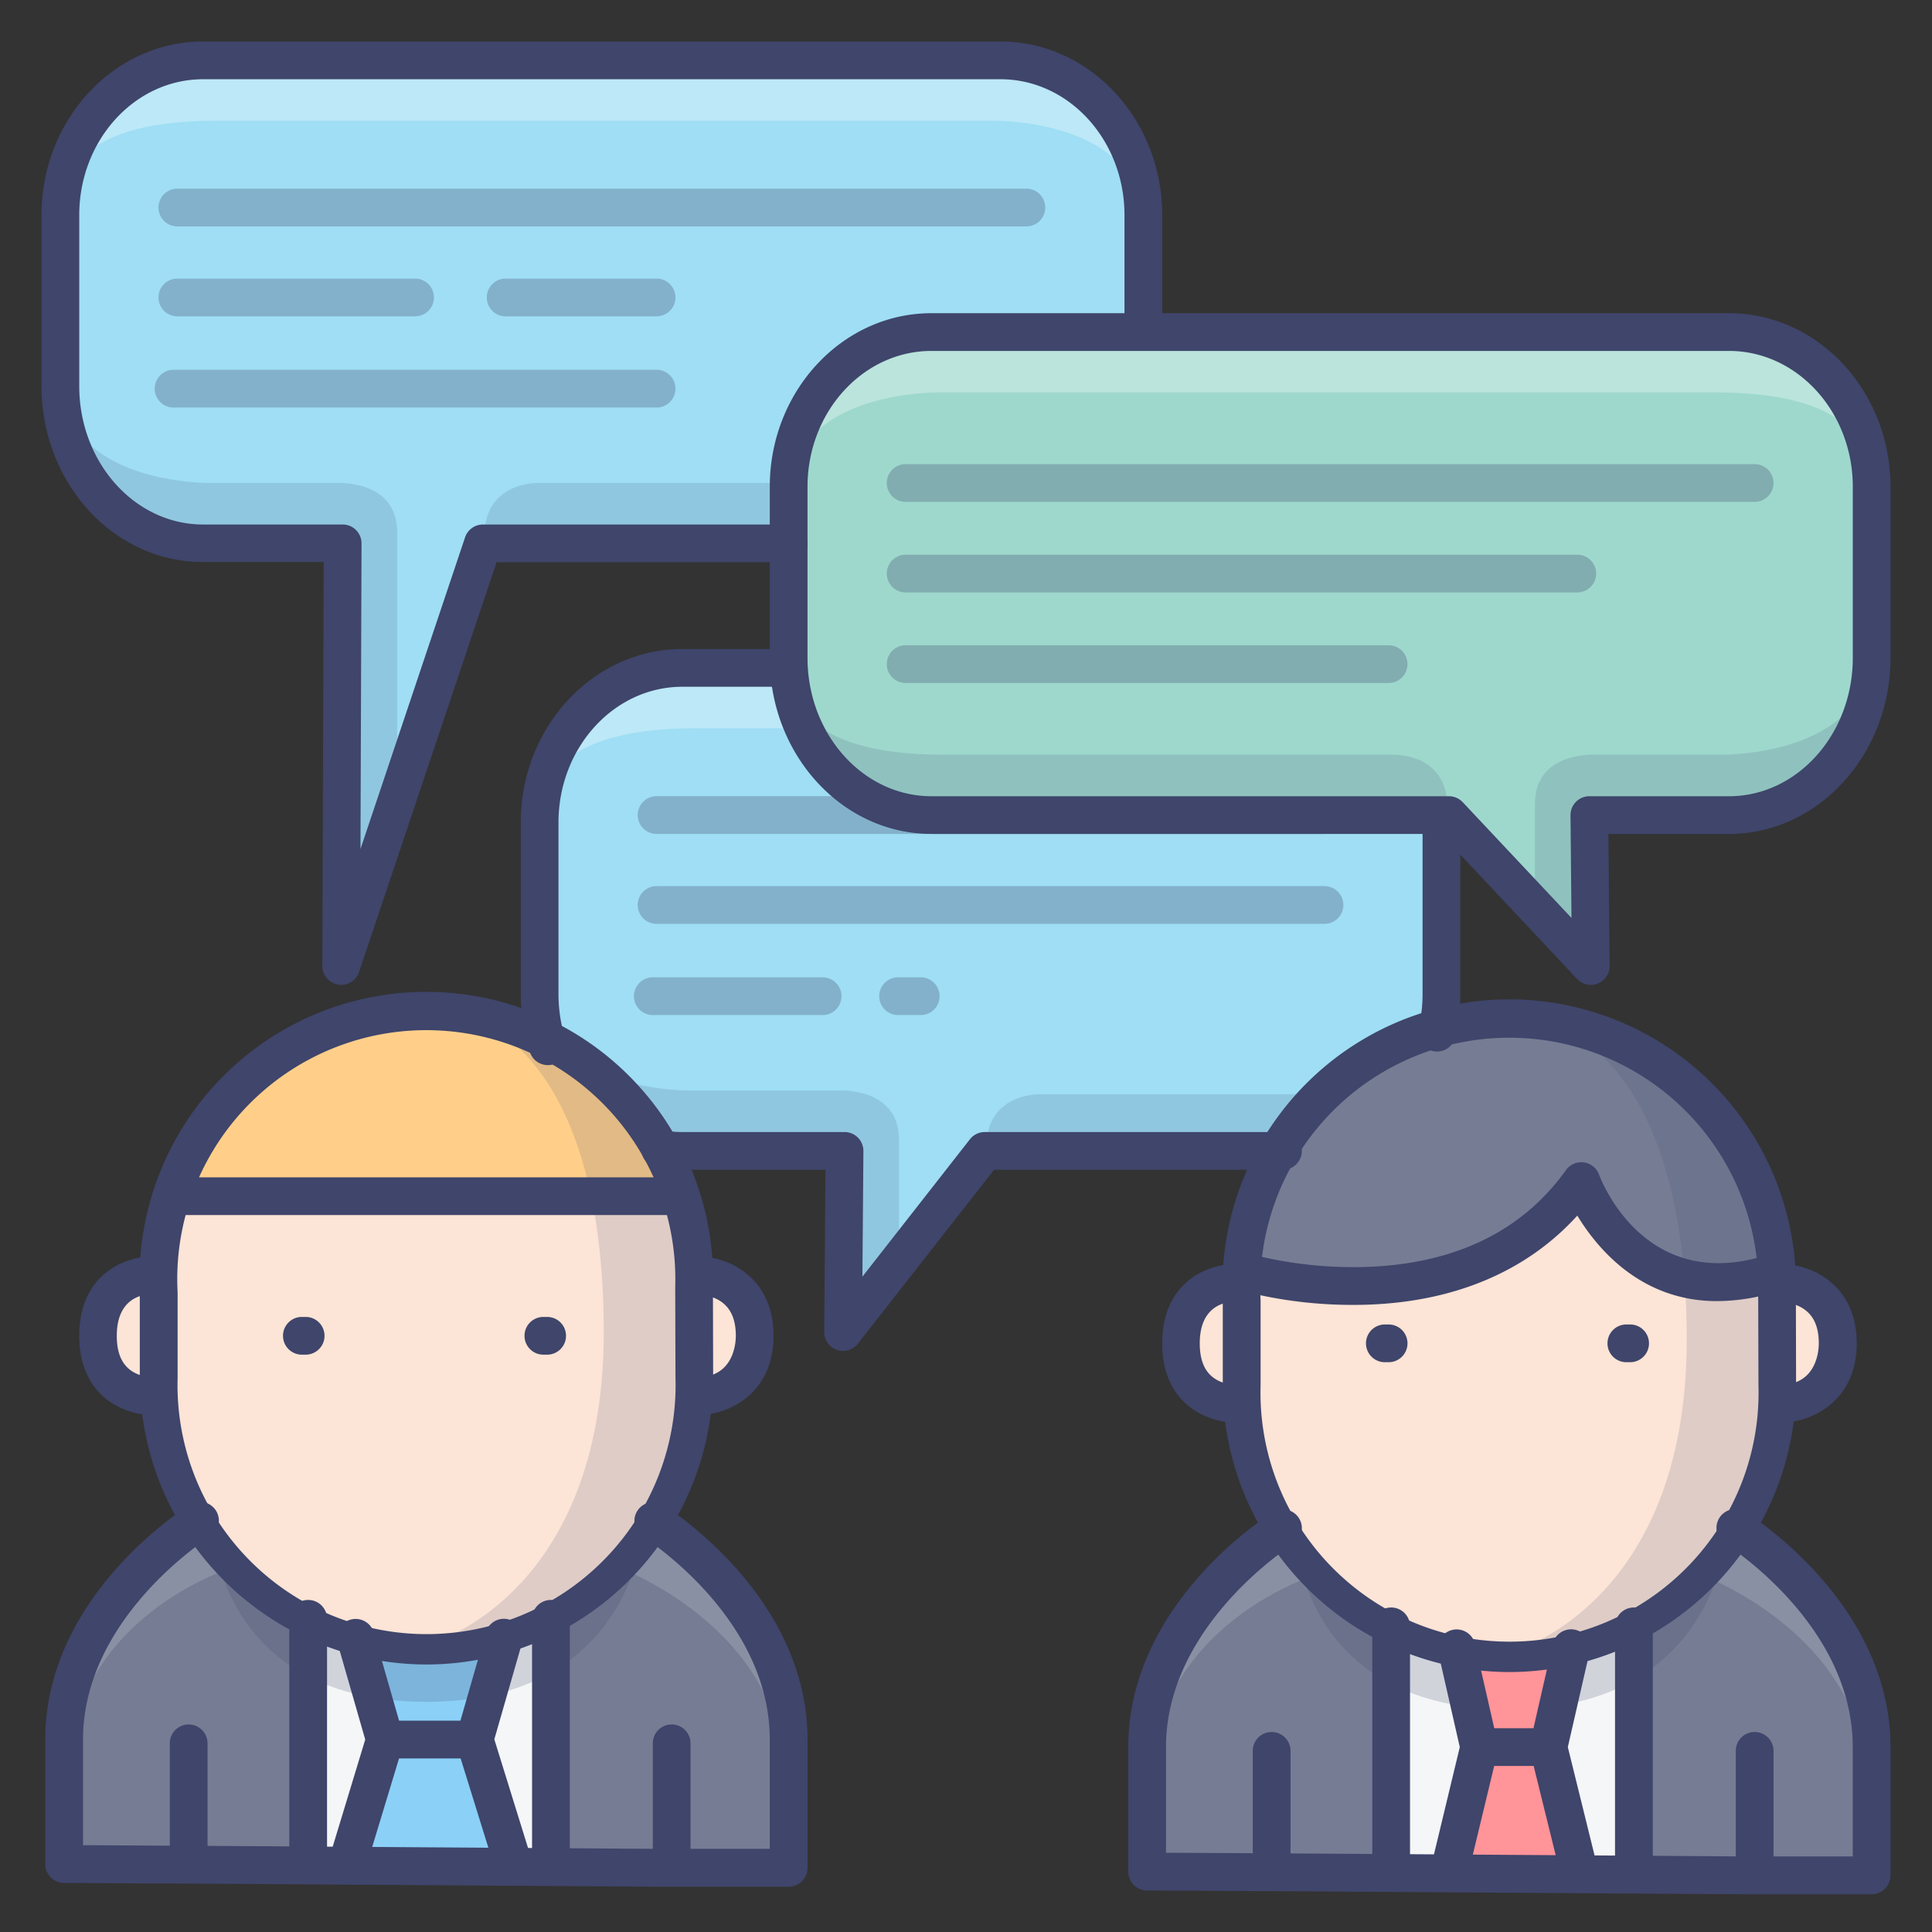 <?xml version="1.0"?><svg viewBox="0 0 512 512" xmlns="http://www.w3.org/2000/svg"><rect x="0" y="0" width="512" height="512" fill="#333333" stroke="none"/><defs><style>.cls-1{fill:#9fdef4;}.cls-2{opacity:0.3;}.cls-3{fill:#fff;}.cls-4{opacity:0.15;}.cls-5{fill:#3f456b;}.cls-6{fill:#fce4d6;}.cls-7{fill:#ffcf8a;}.cls-8{fill:#767c93;}.cls-9{fill:#f5f6f7;}.cls-10{fill:#8bd0f7;}.cls-11{opacity:0.2;}.cls-12{fill:#ff9499;}.cls-13{fill:#9ed8cd;}</style></defs><title/><g id="Colors"><path class="cls-1" d="M16,57v46.33c0,23,17,41.68,37.81,41.68h37l-.06,10-.26,100L128,145H265.15C286,145,303,126.27,303,103.32V57c0-23-17-41-37.85-41H53.81C33,16,16,34,16,57Z"/><g class="cls-2"><path class="cls-3" d="M17.9,50s-.66-18,39.34-18h205s30.19-1,39.09,18c0,0-1.09-34-46.09-34H61.9S19.57,14,17.9,50Z"/></g><g class="cls-4"><path class="cls-5" d="M128.4,144H257.33s42.34,2,44-34c0,0,.67,18-39.33,18H143.24S127.24,127,128.4,144Z"/></g><g class="cls-4"><path class="cls-5" d="M89.24,144H64c-45,0-46.1-34-46.1-34C26.8,129,57,128,57,128H89.24s16-1,16,13v71l-16,43Z"/></g><g class="cls-2"><path class="cls-5" d="M272,60H47a5,5,0,0,1,0-10H272a5,5,0,0,1,0,10Z"/><path class="cls-5" d="M110,83.83H47a5,5,0,0,1,0-10h63a5,5,0,0,1,0,10Z"/><path class="cls-5" d="M174,108H46a5,5,0,0,1,0-10H174a5,5,0,0,1,0,10Z"/><path class="cls-5" d="M174,83.83H134a5,5,0,0,1,0-10h40a5,5,0,0,1,0,10Z"/></g><path class="cls-1" d="M143,218v46.33c0,22.95,17,41.68,37.81,41.68h43l-.06,10-.26,36L261,306h83.15C365,306,382,287.27,382,264.32V218c0-23-17-41-37.85-41H180.81C160,177,143,195,143,218Z"/><g class="cls-2"><path class="cls-3" d="M144.9,211s-.66-18,39.34-18h157s30.19-1,39.09,18c0,0-1.09-34-46.09-34H188.9S146.57,175,144.9,211Z"/></g><g class="cls-4"><path class="cls-5" d="M222.24,305H191c-45,0-46.1-34-46.1-34,8.9,19,39.1,18,39.1,18h38.24s16-1,16,13v32l-16,18Z"/></g><g class="cls-2"><path class="cls-5" d="M351,221H174a5,5,0,0,1,0-10H351a5,5,0,0,1,0,10Z"/><path class="cls-5" d="M351,244.83H174a5,5,0,0,1,0-10H351a5,5,0,0,1,0,10Z"/><path class="cls-5" d="M218,269H173a5,5,0,0,1,0-10h45a5,5,0,0,1,0,10Z"/><path class="cls-5" d="M244,269h-6a5,5,0,0,1,0-10h6a5,5,0,0,1,0,10Z"/></g><g data-name="&lt;编组&gt;" id="_编组_"><path class="cls-6" d="M184,343.16l.05,21.91a71,71,0,1,1-141.94,0V342.92L42,341c0-1.69.06-3.38.19-5,0-.33,0-.66.07-1a70.81,70.81,0,0,1,3.9-18H179.78a70.75,70.75,0,0,1,3.89,18c0,.33.06.66.08,1,.12,1.65.18,3.31.18,5Z"/><path class="cls-7" d="M179.78,317H46.15a71,71,0,0,1,133.63,0Z"/></g><g data-name="&lt;编组&gt;" id="_编组_2"><path class="cls-8" d="M209,461v34H146V427.74A74.9,74.9,0,0,0,173,403S209,425.27,209,461Z"/><path class="cls-8" d="M81.67,493v2H17V461c0-35.73,36-58,36-58a75,75,0,0,0,28.67,25.62Z"/><path class="cls-9" d="M146,493v2H81.67V428.62a70.12,70.12,0,0,0,64.33-.88Z"/></g><path class="cls-6" d="M39.85,338S26,338,26,354s14,16,14,16"/><path class="cls-6" d="M185.16,338S200,338,200,354s-15,16-15,16"/><g class="cls-4"><path class="cls-5" d="M128.5,271.66S160,282,160,353s-47,83-47,83,72-2,72-82-56.5-82.34-56.5-82.34"/></g><g class="cls-4"><path class="cls-3" d="M62.59,415.07S17.75,428,17.75,472.33C17.75,472.33,10,434,50,403Z"/></g><g class="cls-4"><path class="cls-3" d="M163.15,415.07S208,431,208,472.33c0,0,7.75-38.33-32.25-69.33Z"/></g><path class="cls-10" d="M92,494.67,94.25,493,102,461l-7.75-27s15.75,7,39.25,0l-7.75,27,7.75,32,2.5,1.67"/><g class="cls-11"><path class="cls-5" d="M56.9,408.57S60,451,113,451s57-43.57,57-43.57S156,436,113,436s-56.1-27.43-56.1-27.43"/></g><g data-name="&lt;编组&gt;" id="_编组_3"><path class="cls-8" d="M496,463v34H433V429.74A74.9,74.9,0,0,0,460,405S496,427.27,496,463Z"/><path class="cls-8" d="M368.67,495v2H304V463c0-35.73,36-58,36-58a75,75,0,0,0,28.67,25.62Z"/><path class="cls-9" d="M433,495v2H368.67V430.62a70.12,70.12,0,0,0,64.33-.88Z"/></g><g class="cls-4"><path class="cls-3" d="M349.59,417.07S304.75,430,304.75,474.33c0,0-7.75-38.33,32.25-69.33Z"/></g><g class="cls-4"><path class="cls-3" d="M450.15,417.07S495,433,495,474.33c0,0,7.75-38.33-32.25-69.33Z"/></g><g class="cls-11"><path class="cls-5" d="M343.9,410.57S347,453,400,453s57-43.57,57-43.57S443,438,400,438s-56.1-27.43-56.1-27.43"/></g><path class="cls-12" d="M384.27,495.74l1.74-1.62L392,463l-6-26.26s12.17,6.81,30.33,0l-6,26.26,6,31.12,1.93,1.62"/><path class="cls-6" d="M326.85,340S313,340,313,356s14,16,14,16"/><path class="cls-6" d="M472.16,340S487,340,487,356s-15,16-15,16"/><path class="cls-13" d="M496,129v46.33c0,23-17,41.68-37.81,41.68h-37l.06,10,.26,28L384,217H246.85C226,217,209,198.27,209,175.32V129c0-23,17-41,37.85-41H458.19C479,88,496,106,496,129Z"/><g class="cls-2"><path class="cls-3" d="M494.1,122s.66-18-39.34-18h-205s-30.19-1-39.09,18c0,0,1.09-34,46.09-34H450.1S492.43,86,494.1,122Z"/></g><g class="cls-4"><path class="cls-5" d="M383.6,216H254.67s-42.34,2-44-34c0,0-.67,18,39.33,18H368.76S384.76,199,383.6,216Z"/></g><g class="cls-4"><path class="cls-5" d="M422.76,216H448c45,0,46.1-34,46.1-34-8.9,19-39.1,18-39.1,18H422.76s-16-1-16,13v27l16,15Z"/></g><g class="cls-2"><path class="cls-5" d="M465,133H240a5,5,0,0,1,0-10H465a5,5,0,0,1,0,10Z"/><path class="cls-5" d="M418,157H240a5,5,0,0,1,0-10H418a5,5,0,0,1,0,10Z"/><path class="cls-5" d="M368,181H240a5,5,0,0,1,0-10H368a5,5,0,0,1,0,10Z"/></g><g class="cls-4"><path class="cls-5" d="M261.4,306h73.93s42.34,2,44-34c0,0,.67,18-39.33,18H276.24S260.24,289,261.4,306Z"/></g><g data-name="&lt;编组&gt;" id="_编组_4"><path class="cls-6" d="M471,345.16l.05,21.91a71,71,0,1,1-141.94,0V344.92L329,343c0-1.69.06-3.38.19-5h.07S388.5,355.5,419.5,314.5c0,0,8,34,51.18,23.51h.07c.12,1.65.18,3.31.18,5Z"/><path class="cls-8" d="M470.67,337c0,.33.06.66.08,1h-.07C427.5,348.5,419.5,314.5,419.5,314.5c-31,41-90.25,23.46-90.25,23.46h-.07c0-.33,0-.66.07-1a71,71,0,0,1,141.42.05Z"/></g><g class="cls-4"><path class="cls-5" d="M415.5,273.66S447,284,447,355s-47,83-47,83,72-2,72-82-56.5-82.34-56.5-82.34"/></g></g><g id="Lines"><path class="cls-5" d="M92,499a5.19,5.19,0,0,1-1.45-.21,5,5,0,0,1-3.34-6.24L96.79,461l-7.35-25.58a5,5,0,0,1,9.62-2.76l7.75,27a5.14,5.14,0,0,1,0,2.83l-10,33A5,5,0,0,1,92,499Z"/><path class="cls-5" d="M136,499a5,5,0,0,1-4.77-3.52l-10.25-33a5.06,5.06,0,0,1,0-2.86l7.75-27a5,5,0,1,1,9.62,2.76L131,460.94l9.8,31.58a5,5,0,0,1-3.29,6.25A4.76,4.76,0,0,1,136,499Z"/><path class="cls-5" d="M124,466H102a5,5,0,0,1,0-10h22a5,5,0,0,1,0,10Z"/><path class="cls-5" d="M113,441.11a76.08,76.08,0,0,1-75.95-76V343L37,341.17a1.09,1.09,0,0,1,0-.18,76,76,0,1,1,151.94,0l0,2.12.05,21.95A76.1,76.1,0,0,1,113,441.11ZM47,340.91l.07,1.84v22.32a66,66,0,1,0,131.94,0l-.07-24A66,66,0,1,0,47,340.91Z"/><path class="cls-5" d="M40,375a20.54,20.54,0,0,1-9.48-2.66C26.18,369.86,21,364.66,21,354s5.13-15.85,9.42-18.33A20.28,20.28,0,0,1,39.85,333a5,5,0,0,1,0,10c-2.1.05-8.9,1-8.9,11,0,4.78,1.47,7.94,4.48,9.66A10.87,10.87,0,0,0,40,365a5,5,0,0,1,0,10Z"/><path class="cls-5" d="M185,375a5,5,0,0,1,0-10c9.52-.17,10-9.19,10-11,0-4.72-1.57-7.86-4.79-9.6a12.67,12.67,0,0,0-5.05-1.4,5,5,0,1,1,0-10c8,0,19.84,5.59,19.84,21S193,375,185,375Z"/><path class="cls-5" d="M209,500H174.18l-121.77-.81L17,499a5,5,0,0,1-5-5V461c0-38.08,36.8-61.28,38.37-62.25a5,5,0,0,1,5.27,8.5h0C55.3,407.46,22,428.55,22,461v28l30.47.16,121.75.81H204V461c0-32.56-33.29-53.54-33.63-53.75a5,5,0,0,1,5.26-8.5c1.57,1,38.37,24.17,38.37,62.25v34A5,5,0,0,1,209,500Z"/><path class="cls-5" d="M178,499a5,5,0,0,1-5-5V462a5,5,0,0,1,10,0v32A5,5,0,0,1,178,499Z"/><path class="cls-5" d="M50,499a5,5,0,0,1-5-5V462a5,5,0,0,1,10,0v32A5,5,0,0,1,50,499Z"/><path class="cls-5" d="M81.67,499a5,5,0,0,1-5-5V429a5,5,0,0,1,10,0v65A5,5,0,0,1,81.67,499Z"/><path class="cls-5" d="M146,499a5,5,0,0,1-5-5V429a5,5,0,0,1,10,0v65A5,5,0,0,1,146,499Z"/><path class="cls-5" d="M81,359H80a5,5,0,0,1,0-10h1a5,5,0,0,1,0,10Z"/><path class="cls-5" d="M145,359h-1a5,5,0,0,1,0-10h1a5,5,0,0,1,0,10Z"/><path class="cls-5" d="M496,502H461.18l-121.77-.81L304,501a5,5,0,0,1-5-5V463c0-38.08,36.8-61.28,38.37-62.25a5,5,0,0,1,5.27,8.5h0c-.34.21-33.64,21.3-33.64,53.75v28l30.46.16,121.76.81H491V463c0-32.56-33.29-53.54-33.63-53.75a5,5,0,1,1,5.26-8.5c1.57,1,38.37,24.17,38.37,62.25v34A5,5,0,0,1,496,502Z"/><path class="cls-5" d="M465,501a5,5,0,0,1-5-5V464a5,5,0,0,1,10,0v32A5,5,0,0,1,465,501Z"/><path class="cls-5" d="M337,501a5,5,0,0,1-5-5V464a5,5,0,0,1,10,0v32A5,5,0,0,1,337,501Z"/><path class="cls-5" d="M368.67,501a5,5,0,0,1-5-5V431a5,5,0,0,1,10,0v65A5,5,0,0,1,368.67,501Z"/><path class="cls-5" d="M433,501a5,5,0,0,1-5-5V431a5,5,0,0,1,10,0v65A5,5,0,0,1,433,501Z"/><path class="cls-5" d="M384.28,500.09a4.81,4.81,0,0,1-1.18-.14,5,5,0,0,1-3.69-6L386.86,463l-5.72-25.12a5,5,0,0,1,9.75-2.22l6,26.26a5,5,0,0,1,0,2.28l-7.73,32.09A5,5,0,0,1,384.28,500.09Z"/><path class="cls-5" d="M418.27,500.09a5,5,0,0,1-4.85-3.8L405.5,464.2a4.88,4.88,0,0,1,0-2.31l6-26.26a5,5,0,0,1,9.75,2.22L415.49,463l7.64,30.95a5,5,0,0,1-3.66,6.05A4.92,4.92,0,0,1,418.27,500.09Z"/><path class="cls-5" d="M409,468H392a5,5,0,0,1,0-10h17a5,5,0,0,1,0,10Z"/><path class="cls-5" d="M400,443.11a76.08,76.08,0,0,1-75.95-76V345l-.06-1.84a1.09,1.09,0,0,1,0-.18,76,76,0,1,1,151.94,0l0,2.12.05,21.95A76.1,76.1,0,0,1,400,443.11Zm-66-100.2.07,1.84v22.32a66,66,0,1,0,131.94,0l-.07-24A66,66,0,1,0,334,342.91Z"/><path class="cls-5" d="M327,377a20.54,20.54,0,0,1-9.48-2.66c-4.34-2.48-9.52-7.68-9.52-18.34s5.12-15.85,9.42-18.33a20.28,20.28,0,0,1,9.43-2.67,5,5,0,0,1,0,10c-2.1.05-8.9,1-8.9,11,0,4.78,1.47,7.94,4.48,9.66A10.87,10.87,0,0,0,327,367a5,5,0,0,1,0,10Z"/><path class="cls-5" d="M472,377a5,5,0,0,1,0-10c9.52-.17,10-9.19,10-11,0-4.72-1.57-7.86-4.79-9.6a12.67,12.67,0,0,0-5-1.4,5,5,0,0,1,0-10c8,0,19.84,5.59,19.84,21S480,377,472,377Z"/><path class="cls-5" d="M368,361h-1a5,5,0,0,1,0-10h1a5,5,0,0,1,0,10Z"/><path class="cls-5" d="M432,361h-1a5,5,0,0,1,0-10h1a5,5,0,0,1,0,10Z"/><path class="cls-5" d="M358.67,345.81a117,117,0,0,1-30.87-4.06,5,5,0,0,1,2.89-9.58h0A109.07,109.07,0,0,0,363,335.72c23-1,40.52-9.6,52-25.63a5,5,0,0,1,8.77,1.22c.48,1.3,12.25,32.21,45.36,21a5,5,0,0,1,3.22,9.47A53.4,53.4,0,0,1,455,344.81c-20,0-31.58-13.74-37-22.66-13.19,14.55-32,22.67-55,23.58C361.58,345.79,360.11,345.81,358.67,345.81Z"/><path class="cls-5" d="M179,322H46a5,5,0,0,1,0-10H179a5,5,0,0,1,0,10Z"/><path class="cls-5" d="M90.42,261a4.43,4.43,0,0,1-.81-.07,5,5,0,0,1-4.19-5l.36-107h-32C30.21,149,11,128.06,11,102.32V57c0-25.36,19.21-46,42.81-46H265.15C288.78,11,308,31.63,308,57V87.5a5,5,0,0,1-10,0V57c0-19.84-14.74-36-32.85-36H53.81C35.72,21,21,37.15,21,57v45.33C21,122.55,35.72,139,53.81,139h37a5,5,0,0,1,5,5l-.28,81,27.74-82.66A5,5,0,0,1,128,139h81a5,5,0,0,1,0,10H131.6L95.16,257.59A5,5,0,0,1,90.42,261Z"/><path class="cls-5" d="M145.18,282.27a5,5,0,0,1-4.75-3.46A50.18,50.18,0,0,1,138,263.32V218c0-25.36,19.21-46,42.81-46H209a5,5,0,0,1,0,10H180.81C162.72,182,148,198.15,148,218v45.33a40.11,40.11,0,0,0,1.94,12.41,5,5,0,0,1-3.22,6.3A5.15,5.15,0,0,1,145.18,282.27Z"/><path class="cls-5" d="M223.42,358a5,5,0,0,1-5-5l.34-43H180.81a38.9,38.9,0,0,1-6.9-.61,5,5,0,0,1,1.75-9.84,29.61,29.61,0,0,0,5.15.45h43a5,5,0,0,1,5,5l-.26,33.32,28.52-36.44A5,5,0,0,1,261,300h79a5,5,0,0,1,0,10H263.44l-36.08,46.08A5,5,0,0,1,223.42,358Z"/><path class="cls-5" d="M380.82,278.67a5,5,0,0,1-4.87-6.14,40.46,40.46,0,0,0,1.05-9.21V218a5,5,0,0,1,10,0v45.33a50.72,50.72,0,0,1-1.31,11.48A5,5,0,0,1,380.82,278.67Z"/><path class="cls-5" d="M421.58,261a5,5,0,0,1-3.65-1.58L381.84,221h-135C223.22,221,204,200.06,204,174.32V129c0-25.36,19.22-46,42.85-46H458.19c23.6,0,42.81,20.63,42.81,46v45.33c0,25.74-19.21,46.68-42.81,46.68H426.25l.33,34.95a5,5,0,0,1-5,5.05ZM246.85,93C228.74,93,214,109.15,214,129v45.33c0,20.23,14.74,36.68,32.85,36.68H384a5,5,0,0,1,3.64,1.58l28.82,30.67-.26-27.2a5,5,0,0,1,5-5.05h37c18.09,0,32.81-16.45,32.81-36.68V129c0-19.84-14.72-36-32.81-36Z"/></g></svg>